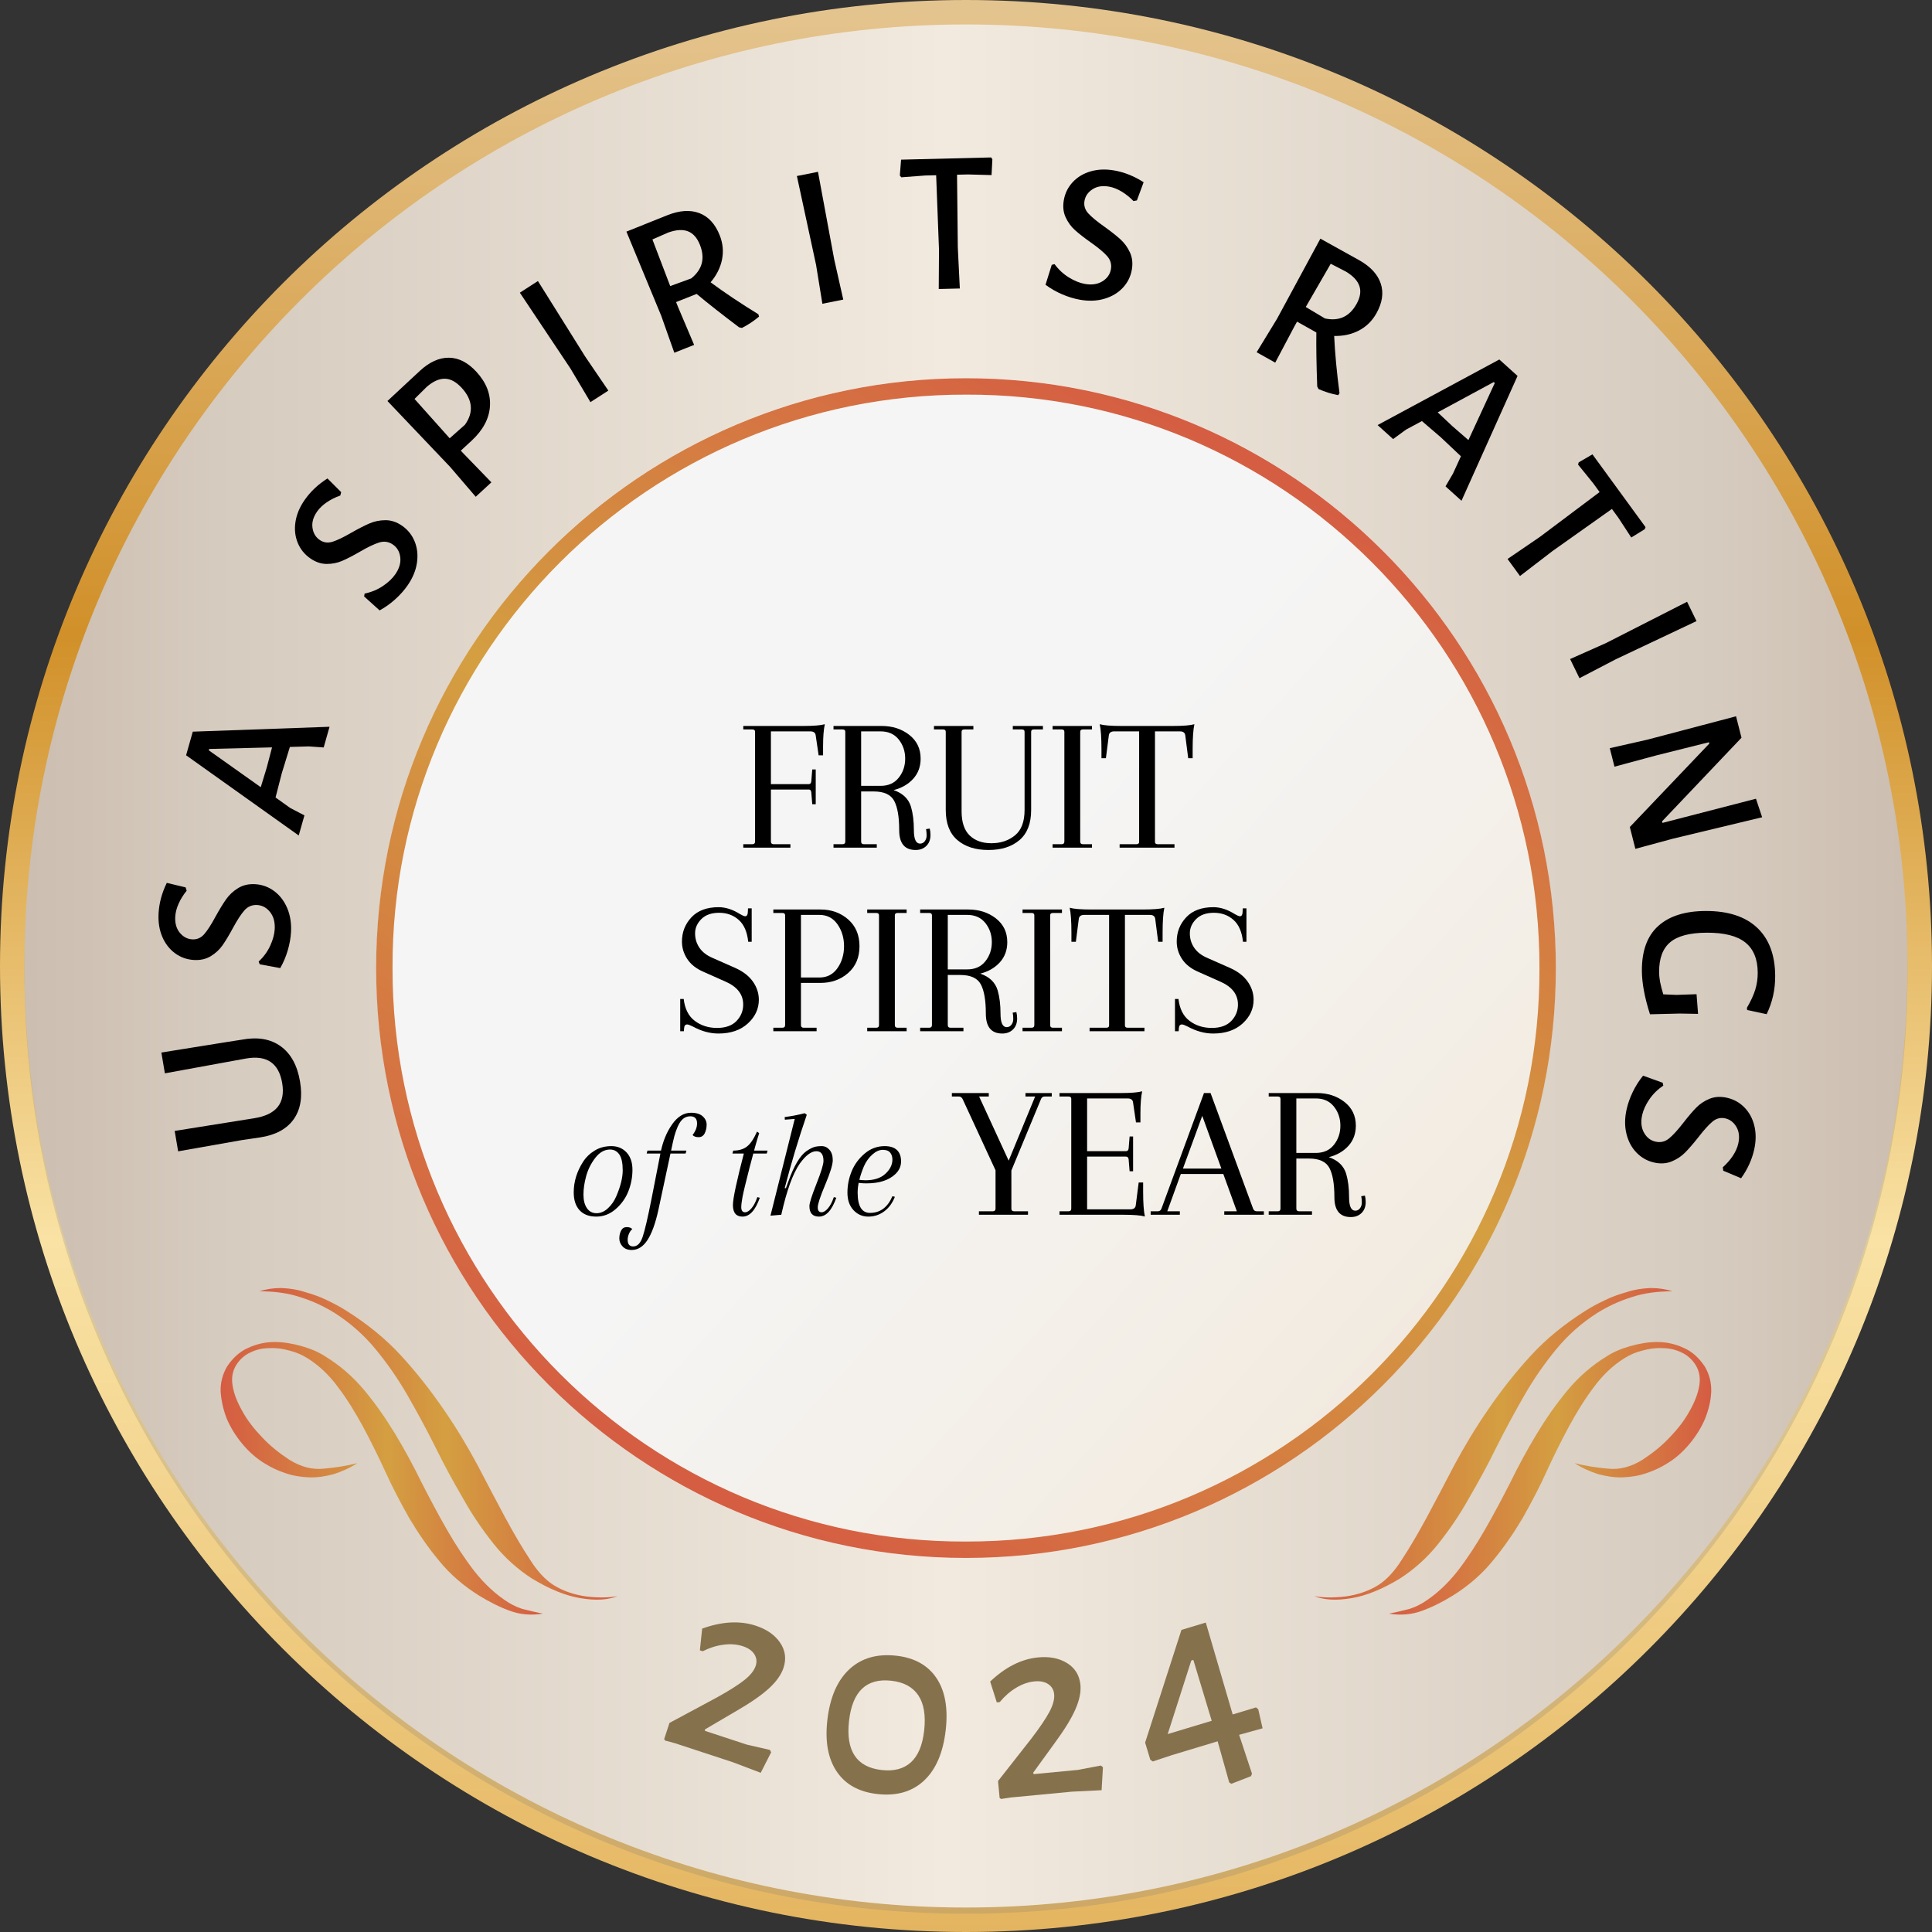 <?xml version="1.0" encoding="UTF-8" standalone="no"?>
<!DOCTYPE svg PUBLIC "-//W3C//DTD SVG 1.1//EN" "http://www.w3.org/Graphics/SVG/1.1/DTD/svg11.dtd">
<svg width="100%" height="100%" viewBox="0 0 1000 1000" version="1.1" xmlns="http://www.w3.org/2000/svg" xmlns:xlink="http://www.w3.org/1999/xlink" xml:space="preserve" xmlns:serif="http://www.serif.com/" style="fill-rule:evenodd;clip-rule:evenodd;stroke-linejoin:round;stroke-miterlimit:2;">
    <rect x="0" y="0" width="1000" height="1000" fill="#333333" stroke="none"/>
    <g transform="matrix(1,0,0,1,-2140,-5500)">
        <g transform="matrix(-1000,0,0,1000,3140,6000)">
            <path d="M0.5,-0.5C0.776,-0.5 1,-0.276 1,0C1,0.276 0.776,0.5 0.5,0.5C0.224,0.5 0,0.276 0,0C0,-0.276 0.224,-0.5 0.5,-0.5Z" style="fill:url(#_Linear1);fill-rule:nonzero;"/>
        </g>
        <g transform="matrix(1,0,0,1,2140,5500)">
            <g opacity="0.2">
                <g transform="matrix(0,-1,-1,0,500,15.887)">
                    <path d="M-487.337,-487.337C-756.488,-487.337 -974.674,-269.152 -974.674,0C-974.674,269.144 -756.488,487.337 -487.337,487.337C-218.186,487.337 0,269.144 0,0C0,-269.152 -218.186,-487.337 -487.337,-487.337" style="fill:rgb(109,110,113);fill-rule:nonzero;"/>
                </g>
            </g>
        </g>
        <g transform="matrix(0,974.673,974.673,0,2639.97,5512.66)">
            <path d="M0.5,-0.5C0.776,-0.5 1,-0.276 1,0C1,0.276 0.776,0.5 0.5,0.5C0.224,0.5 0,0.276 0,0C0,-0.276 0.224,-0.5 0.5,-0.5Z" style="fill:url(#_Linear2);fill-rule:nonzero;"/>
        </g>
        <g transform="matrix(1.256,0,0,1.256,1770.94,5488.39)">
            <path d="M605.296,679.198C609.815,680.682 613.156,683.011 615.321,686.185C617.485,689.36 617.953,692.818 616.724,696.56C615.797,699.384 613.794,702.207 610.717,705.029C607.639,707.851 603.159,710.955 597.275,714.342L584.338,721.943L584.376,722.542L601.638,728.211L611.13,730.389L611.627,731.374L607.329,739.818L595.854,735.463L571.92,727.603L567.932,726.528L567.541,725.931L569.732,719.259L589.249,708.773C594.219,706.025 597.968,703.658 600.497,701.673C603.026,699.688 604.615,697.707 605.264,695.73C605.821,694.035 605.638,692.45 604.714,690.974C603.791,689.497 602.2,688.388 599.941,687.646C597.54,686.858 594.89,686.652 591.989,687.03C589.089,687.407 586.232,688.307 583.418,689.729L582.253,689.347L583.2,680.389C591.365,677.439 598.73,677.042 605.296,679.198Z" style="fill:rgb(133,114,77);fill-rule:nonzero;"/>
            <path d="M663.246,691.57C670.704,692.412 676.209,695.482 679.761,700.782C683.314,706.081 684.586,713.198 683.577,722.133C682.527,731.437 679.554,738.393 674.66,743.001C669.765,747.608 663.33,749.462 655.355,748.562C647.823,747.712 642.262,744.635 638.673,739.331C635.084,734.028 633.785,726.983 634.777,718.195C635.835,708.817 638.851,701.81 643.824,697.174C648.797,692.538 655.271,690.67 663.246,691.57ZM661.184,701.882C650.92,700.723 645.1,706.236 643.725,718.42C642.333,730.752 646.807,737.501 657.144,738.668C662.24,739.243 666.267,738.183 669.226,735.489C672.185,732.794 674.002,728.456 674.677,722.475C675.385,716.198 674.587,711.34 672.283,707.902C669.979,704.464 666.279,702.457 661.184,701.882Z" style="fill:rgb(133,114,77);fill-rule:nonzero;"/>
            <path d="M721.655,692.26C726.39,691.809 730.385,692.603 733.64,694.645C736.895,696.686 738.709,699.667 739.083,703.588C739.365,706.547 738.662,709.936 736.973,713.754C735.284,717.573 732.423,722.213 728.39,727.673L719.582,739.822L719.857,740.355L737.944,738.631L747.513,736.824L748.364,737.526L747.81,746.985L735.551,747.593L710.473,749.983L706.388,750.597L705.791,750.206L705.125,743.215L718.804,725.787C722.256,721.278 724.743,717.607 726.265,714.775C727.786,711.942 728.448,709.491 728.251,707.419C728.082,705.644 727.278,704.265 725.841,703.282C724.404,702.299 722.502,701.921 720.134,702.146C717.619,702.386 715.108,703.26 712.602,704.768C710.096,706.276 707.839,708.245 705.831,710.676L704.61,710.792L701.888,702.206C708.187,696.231 714.776,692.915 721.655,692.26Z" style="fill:rgb(133,114,77);fill-rule:nonzero;"/>
            <path d="M814.151,721.481L804.483,724.167L809.776,740.151L809.393,741.198L801.263,744.352L800.398,743.798L795.626,726.842L776.846,732.513L768.907,735.144L767.87,734.409L765.743,727.366L780.713,680.927L790.744,677.898L801.831,715.77L811.434,712.869L812.365,713.637L814.151,721.481ZM775.047,723.858L793.187,718.38L785.615,693.303L784.761,693.561L775.047,723.858Z" style="fill:rgb(133,114,77);fill-rule:nonzero;"/>
        </g>
        <g transform="matrix(1.448,0,0,1.448,1833.53,5517.77)">
            <path d="M292.67,360.217L298.116,359.366C303.723,358.315 308.343,359.099 311.976,361.718C315.608,364.337 317.914,368.53 318.894,374.297C319.842,379.873 319.077,384.392 316.601,387.853C314.124,391.314 310.137,393.462 304.64,394.298L298.253,395.236L275.329,399.279L274.09,391.987L302.449,387.462C306.46,386.83 309.293,385.466 310.948,383.37C312.602,381.275 313.125,378.44 312.518,374.865C311.303,367.716 306.982,364.797 299.556,366.108L270.592,371.398L269.328,363.963L292.67,360.217Z" style="fill-rule:nonzero;"/>
            <path d="M268.333,314.191C268.54,310.523 269.519,306.898 271.27,303.317L278.006,304.931L278.375,306.114C277.178,307.596 276.219,309.14 275.5,310.745C274.78,312.351 274.378,313.902 274.293,315.398C274.16,317.763 274.706,319.682 275.93,321.155C277.154,322.629 278.635,323.414 280.373,323.512C282.062,323.607 283.489,322.985 284.654,321.647C285.819,320.308 287.186,318.182 288.754,315.268C290.156,312.733 291.409,310.685 292.513,309.125C293.618,307.565 295.036,306.253 296.766,305.188C298.496,304.124 300.52,303.657 302.837,303.787C305.347,303.929 307.613,304.746 309.635,306.24C311.657,307.734 313.213,309.758 314.304,312.313C315.395,314.868 315.851,317.739 315.671,320.924C315.552,323.048 315.162,325.229 314.504,327.468C313.845,329.706 312.952,331.811 311.824,333.781L304.492,332.424L304.111,331.458C305.901,329.767 307.279,327.872 308.244,325.772C309.21,323.671 309.744,321.704 309.848,319.87C309.989,317.36 309.438,315.32 308.195,313.749C306.952,312.178 305.413,311.341 303.579,311.237C301.745,311.134 300.22,311.774 299.004,313.158C297.789,314.543 296.397,316.691 294.828,319.605C293.478,322.095 292.263,324.109 291.183,325.646C290.104,327.183 288.712,328.472 287.007,329.514C285.302,330.556 283.292,331.012 280.975,330.881C278.465,330.74 276.21,329.935 274.211,328.467C272.212,326.998 270.689,325.024 269.642,322.544C268.595,320.064 268.159,317.28 268.333,314.191Z" style="fill-rule:nonzero;"/>
            <path d="M329.447,247.519L327.351,254.914L322.032,254.537L315.269,254.731L312.37,264.16L310.147,272.8L315.414,276.554L320.47,279.193L318.433,286.379L278.172,257.707L280.564,249.266L329.447,247.519ZM308.894,254.884L286.424,255.449L286.286,255.937L304.86,269.116L306.997,262.109L308.894,254.884Z" style="fill-rule:nonzero;"/>
            <path d="M320.516,166.487C322.61,163.468 325.339,160.89 328.704,158.752L333.603,163.649L333.299,164.851C331.504,165.488 329.88,166.303 328.427,167.296C326.974,168.289 325.82,169.401 324.966,170.632C323.617,172.579 323.078,174.5 323.352,176.396C323.626,178.292 324.478,179.735 325.908,180.727C327.298,181.691 328.84,181.907 330.533,181.375C332.225,180.843 334.502,179.745 337.362,178.08C339.882,176.652 342.021,175.561 343.778,174.809C345.535,174.056 347.43,173.679 349.461,173.676C351.493,173.673 353.462,174.332 355.369,175.655C357.435,177.087 358.939,178.969 359.882,181.299C360.825,183.63 361.094,186.169 360.688,188.917C360.282,191.666 359.17,194.351 357.352,196.973C356.14,198.721 354.668,200.377 352.936,201.941C351.205,203.505 349.343,204.832 347.352,205.922L341.811,200.932L341.991,199.91C344.4,199.404 346.566,198.508 348.487,197.223C350.408,195.937 351.892,194.539 352.939,193.03C354.371,190.964 354.968,188.937 354.73,186.948C354.491,184.958 353.617,183.441 352.108,182.394C350.598,181.347 348.963,181.096 347.203,181.64C345.443,182.184 343.133,183.289 340.273,184.953C337.82,186.37 335.732,187.451 334.008,188.197C332.285,188.944 330.424,189.315 328.426,189.312C326.428,189.309 324.475,188.646 322.569,187.324C320.503,185.892 319.002,184.027 318.065,181.73C317.128,179.433 316.861,176.954 317.266,174.293C317.67,171.632 318.753,169.03 320.516,166.487Z" style="fill-rule:nonzero;"/>
            <path d="M361.719,120.303C365.167,117.124 368.635,115.555 372.123,115.594C375.611,115.633 378.879,117.305 381.926,120.61C385.465,124.449 387.085,128.577 386.786,132.995C386.487,137.414 384.276,141.523 380.153,145.325L376.368,148.814L377.105,149.614L387.301,160.138L381.703,165.299L372.589,154.665L350.146,131.072L361.719,120.303ZM377.82,139.585C379.415,137.392 380.12,135.18 379.937,132.948C379.754,130.717 378.663,128.517 376.664,126.349C374.698,124.217 372.698,123.135 370.663,123.104C368.629,123.072 366.477,124.037 364.208,125.998L359.824,130.336L372.391,144.394L377.82,139.585Z" style="fill-rule:nonzero;"/>
            <path d="M420.864,115.232L429.109,127.345L422.71,131.472L415.55,119.436L397.474,92.352L403.933,88.185L420.864,115.232Z" style="fill-rule:nonzero;"/>
            <path d="M465.66,88.644C470.655,92.335 476.346,96.14 482.731,100.061L482.984,100.897C481.11,102.47 479.072,103.822 476.868,104.954L475.845,104.734C469.696,100.096 464.64,96.118 460.676,92.799L453.325,95.706L454.046,97.526L459.77,111.014L452.69,113.814L448.014,100.613L435.568,70.523L450.241,64.642C454.602,62.917 458.404,62.674 461.649,63.912C464.894,65.15 467.317,67.792 468.917,71.838C470.055,74.715 470.329,77.609 469.738,80.519C469.148,83.43 467.789,86.138 465.66,88.644ZM451.22,89.988L458.718,87.257C462.707,84.067 463.75,80.067 461.848,75.257C460.852,72.74 459.42,71.123 457.551,70.407C455.682,69.69 453.336,69.838 450.513,70.851L444.862,73.32L451.22,89.988Z" style="fill-rule:nonzero;"/>
            <path d="M509.859,80.52L513.081,94.813L505.614,96.303L503.373,82.479L496.504,50.649L504.042,49.145L509.859,80.52Z" style="fill-rule:nonzero;"/>
            <path d="M566.381,44.649L566.085,50.314L557.666,50.086L553.751,50.182L554.028,76.216L554.75,90.851L547.211,91.036L547.302,77.034L546.284,50.366L542.37,50.462L533.826,51.107L533.303,50.467L533.744,44.799L565.93,44.008L566.381,44.649Z" style="fill-rule:nonzero;"/>
            <path d="M609.999,48.667C613.617,49.308 617.099,50.711 620.447,52.875L618.044,59.372L616.825,59.598C615.496,58.233 614.077,57.098 612.568,56.193C611.06,55.287 609.567,54.703 608.092,54.442C605.759,54.029 603.789,54.342 602.181,55.383C600.573,56.423 599.617,57.8 599.313,59.514C599.018,61.18 599.466,62.671 600.656,63.987C601.847,65.302 603.795,66.912 606.502,68.815C608.853,70.508 610.738,71.996 612.155,73.278C613.573,74.561 614.707,76.124 615.558,77.969C616.41,79.813 616.633,81.878 616.228,84.163C615.79,86.638 614.708,88.791 612.985,90.621C611.261,92.451 609.066,93.756 606.4,94.536C603.733,95.315 600.829,95.426 597.687,94.87C595.593,94.499 593.473,93.853 591.329,92.933C589.184,92.013 587.201,90.876 585.379,89.522L587.598,82.403L588.602,82.14C590.068,84.118 591.786,85.711 593.757,86.919C595.728,88.128 597.617,88.892 599.426,89.213C601.902,89.651 603.993,89.347 605.701,88.299C607.408,87.252 608.422,85.824 608.743,84.015C609.063,82.206 608.609,80.616 607.379,79.244C606.149,77.872 604.181,76.235 601.474,74.331C599.162,72.694 597.307,71.249 595.909,69.994C594.511,68.74 593.397,67.205 592.565,65.388C591.733,63.571 591.519,61.521 591.924,59.236C592.363,56.761 593.43,54.618 595.126,52.807C596.821,50.996 598.962,49.719 601.549,48.974C604.136,48.23 606.952,48.127 609.999,48.667Z" style="fill-rule:nonzero;"/>
            <path d="M688.559,107.818C688.847,114.022 689.483,120.838 690.47,128.266L689.981,128.989C687.579,128.528 685.243,127.799 682.975,126.803L682.5,125.872C682.219,118.174 682.116,111.741 682.19,106.572L675.298,102.703L674.34,104.41L667.486,117.361L660.847,113.634L668.139,101.679L683.633,73.038L697.454,80.712C701.543,83.007 704.131,85.804 705.217,89.103C706.304,92.402 705.783,95.948 703.653,99.742C702.139,102.44 700.066,104.478 697.435,105.857C694.804,107.235 691.846,107.889 688.559,107.818ZM678.406,97.462L685.255,101.556C690.246,102.639 694.008,100.925 696.54,96.415C697.865,94.054 698.216,91.923 697.593,90.021C696.969,88.118 695.374,86.392 692.808,84.84L687.327,82.013L678.406,97.462Z" style="fill-rule:nonzero;"/>
            <path d="M734.07,166.73L728.363,161.581L731.053,156.976L733.868,150.824L726.692,144.056L719.924,138.243L714.228,141.308L709.626,144.677L704.081,139.674L747.595,116.232L754.11,122.109L734.07,166.73ZM736.549,145.038L745.974,124.632L745.597,124.292L725.565,135.129L730.906,140.143L736.549,145.038Z" style="fill-rule:nonzero;"/>
            <path d="M799.586,176.886L794.76,179.868L790.154,172.816L787.846,169.653L766.602,184.703L754.982,193.629L750.537,187.536L762.1,179.639L783.444,163.619L781.136,160.455L775.742,153.799L775.97,153.004L780.881,150.139L799.857,176.15L799.586,176.886Z" style="fill-rule:nonzero;"/>
            <path d="M789.239,223.383L776.243,230.15L772.895,223.312L785.687,217.613L814.705,202.838L818.086,209.742L789.239,223.383Z" style="fill-rule:nonzero;"/>
            <path d="M809.665,287.513L796.225,291.154L794.242,283.353L822.65,253.535L822.525,253.043L803.813,257.725L788.757,261.778L787.078,255.171L800.52,252.128L832.214,243.771L834.162,251.432L805.771,281.32L805.914,281.882L839.331,273.237L841.538,279.859L809.665,287.513Z" style="fill-rule:nonzero;"/>
            <path d="M846.202,336.61C846.223,341.492 845.204,346.041 843.144,350.256L836.176,348.763L836.1,347.966C837.491,345.591 838.485,343.436 839.081,341.499C839.677,339.563 839.97,337.531 839.961,335.404C839.94,330.57 838.461,326.975 835.526,324.619C832.591,322.263 827.982,321.098 821.697,321.126C815.703,321.152 811.369,322.283 808.695,324.518C806.022,326.754 804.696,330.288 804.717,335.123C804.722,336.331 804.836,337.527 805.059,338.711C805.282,339.894 805.663,341.379 806.203,343.165L810.917,343.362L818.095,343.114L818.633,350.145L812.106,350.029L801.448,350.293C799.536,344.306 798.571,339.114 798.552,334.715C798.521,327.608 800.467,322.282 804.392,318.736C808.316,315.19 813.953,313.4 821.301,313.368C829.326,313.333 835.474,315.325 839.746,319.343C844.017,323.361 846.169,329.117 846.202,336.61Z" style="fill-rule:nonzero;"/>
            <path d="M838.696,398.653C837.894,402.239 836.337,405.655 834.025,408.903L827.643,406.212L827.471,404.985C828.894,403.718 830.091,402.351 831.063,400.884C832.036,399.417 832.685,397.953 833.012,396.49C833.529,394.178 833.304,392.196 832.336,390.543C831.369,388.89 830.035,387.873 828.337,387.494C826.686,387.124 825.177,387.505 823.809,388.636C822.442,389.766 820.747,391.641 818.724,394.26C816.928,396.533 815.357,398.349 814.013,399.708C812.669,401.067 811.056,402.13 809.175,402.899C807.295,403.667 805.222,403.798 802.957,403.291C800.504,402.742 798.402,401.566 796.65,399.763C794.899,397.959 793.694,395.708 793.034,393.009C792.374,390.31 792.393,387.404 793.089,384.291C793.554,382.215 794.293,380.126 795.308,378.025C796.323,375.924 797.548,373.993 798.981,372.233L805.994,374.768L806.213,375.783C804.171,377.159 802.503,378.805 801.207,380.719C799.912,382.634 799.064,384.488 798.663,386.28C798.114,388.734 798.325,390.837 799.295,392.589C800.266,394.342 801.647,395.419 803.44,395.82C805.232,396.221 806.841,395.838 808.267,394.67C809.692,393.503 811.416,391.61 813.438,388.991C815.177,386.754 816.704,384.966 818.019,383.625C819.335,382.285 820.918,381.24 822.77,380.49C824.622,379.74 826.681,379.618 828.945,380.125C831.398,380.673 833.491,381.835 835.225,383.61C836.958,385.385 838.138,387.581 838.767,390.198C839.395,392.815 839.371,395.634 838.696,398.653Z" style="fill-rule:nonzero;"/>
        </g>
        <g transform="matrix(5.68434e-14,-624.07,624.07,5.68434e-14,2640,6327.29)">
            <path d="M0.523,-0.489C0.253,-0.489 0.034,-0.27 0.034,0C0.034,0.27 0.253,0.489 0.523,0.489C0.793,0.489 1.012,0.27 1.012,0C1.012,-0.27 0.793,-0.489 0.523,-0.489Z" style="fill:url(#_Linear3);fill-rule:nonzero;"/>
        </g>
        <g transform="matrix(305.312,-528.816,-528.816,-305.312,2487.34,6265.49)">
            <path d="M0.25,0.433C0.011,0.295 -0.071,-0.011 0.067,-0.25C0.205,-0.489 0.511,-0.571 0.75,-0.433C0.989,-0.295 1.071,0.011 0.933,0.25C0.795,0.489 0.489,0.571 0.25,0.433ZM0.257,0.421C0.489,0.556 0.787,0.476 0.921,0.243C1.056,0.011 0.976,-0.287 0.743,-0.421C0.511,-0.556 0.213,-0.476 0.079,-0.243C-0.056,-0.011 0.024,0.287 0.257,0.421Z" style="fill:url(#_Linear4);fill-rule:nonzero;"/>
        </g>
        <g transform="matrix(166.78,0,0,-166.78,2254.21,6265.67)">
            <path d="M0.086,0.408C0.06,0.397 0.038,0.377 0.02,0.35C0.006,0.326 -0.001,0.3 0,0.272C0.002,0.244 0.008,0.216 0.019,0.188C0.031,0.16 0.047,0.134 0.068,0.109C0.089,0.084 0.112,0.064 0.137,0.049C0.156,0.037 0.177,0.027 0.201,0.019C0.224,0.011 0.249,0.007 0.274,0.006C0.3,0.005 0.325,0.009 0.351,0.016C0.376,0.024 0.401,0.035 0.424,0.05C0.392,0.042 0.357,0.036 0.321,0.033C0.285,0.029 0.25,0.038 0.214,0.06C0.182,0.081 0.153,0.104 0.128,0.131C0.103,0.157 0.082,0.184 0.067,0.212C0.051,0.24 0.041,0.266 0.037,0.291C0.033,0.315 0.037,0.336 0.048,0.354C0.059,0.372 0.075,0.386 0.093,0.394C0.112,0.403 0.131,0.407 0.153,0.407C0.174,0.408 0.194,0.405 0.215,0.399C0.235,0.394 0.253,0.386 0.269,0.376C0.306,0.353 0.338,0.322 0.365,0.285C0.393,0.248 0.418,0.207 0.442,0.163C0.466,0.118 0.489,0.072 0.511,0.024C0.533,-0.025 0.558,-0.072 0.585,-0.12C0.613,-0.167 0.643,-0.211 0.678,-0.253C0.712,-0.295 0.754,-0.331 0.802,-0.361C0.833,-0.38 0.864,-0.396 0.897,-0.408C0.929,-0.42 0.964,-0.423 1,-0.417C0.984,-0.414 0.967,-0.41 0.947,-0.405C0.928,-0.401 0.911,-0.393 0.894,-0.383C0.854,-0.358 0.819,-0.325 0.788,-0.286C0.757,-0.246 0.729,-0.203 0.702,-0.156C0.675,-0.109 0.649,-0.06 0.623,-0.009C0.598,0.042 0.571,0.092 0.542,0.14C0.513,0.188 0.481,0.234 0.446,0.276C0.411,0.318 0.371,0.353 0.325,0.381C0.304,0.395 0.28,0.405 0.252,0.413C0.224,0.421 0.196,0.426 0.168,0.426C0.139,0.426 0.112,0.42 0.086,0.408Z" style="fill:url(#_Linear5);fill-rule:nonzero;"/>
        </g>
        <g transform="matrix(185.369,0,0,-185.369,2274.24,6247.89)">
            <path d="M0,0.429C0.042,0.429 0.081,0.424 0.116,0.412C0.151,0.401 0.182,0.386 0.211,0.368C0.253,0.341 0.291,0.308 0.324,0.268C0.357,0.228 0.387,0.185 0.414,0.138C0.441,0.091 0.467,0.043 0.491,-0.005C0.515,-0.054 0.541,-0.102 0.568,-0.148C0.594,-0.195 0.623,-0.237 0.654,-0.276C0.685,-0.315 0.721,-0.347 0.761,-0.373C0.809,-0.402 0.854,-0.421 0.897,-0.428C0.939,-0.435 0.974,-0.433 1,-0.422C0.975,-0.427 0.946,-0.427 0.912,-0.423C0.878,-0.418 0.848,-0.408 0.821,-0.391C0.799,-0.377 0.776,-0.353 0.755,-0.319C0.733,-0.286 0.71,-0.246 0.686,-0.202C0.662,-0.157 0.636,-0.108 0.609,-0.056C0.581,-0.004 0.55,0.048 0.514,0.1C0.479,0.151 0.44,0.201 0.396,0.249C0.352,0.297 0.301,0.338 0.244,0.374C0.227,0.385 0.208,0.395 0.189,0.404C0.169,0.414 0.148,0.421 0.127,0.427C0.106,0.434 0.085,0.437 0.063,0.438C0.062,0.438 0.06,0.438 0.058,0.438C0.039,0.438 0.019,0.435 0,0.429Z" style="fill:url(#_Linear6);fill-rule:nonzero;"/>
        </g>
        <g transform="matrix(166.78,0,0,-166.78,2858.94,6265.67)">
            <path d="M0.832,0.426C0.804,0.426 0.776,0.421 0.748,0.413C0.72,0.405 0.696,0.395 0.675,0.381C0.629,0.353 0.589,0.318 0.554,0.276C0.519,0.234 0.487,0.188 0.458,0.14C0.429,0.092 0.402,0.042 0.377,-0.009C0.351,-0.06 0.325,-0.109 0.298,-0.156C0.271,-0.203 0.243,-0.246 0.212,-0.286C0.181,-0.325 0.146,-0.358 0.106,-0.383C0.089,-0.393 0.072,-0.401 0.053,-0.405C0.033,-0.41 0.016,-0.414 -0,-0.417C0.036,-0.423 0.071,-0.42 0.103,-0.408C0.136,-0.396 0.167,-0.38 0.198,-0.361C0.246,-0.331 0.288,-0.295 0.322,-0.253C0.357,-0.211 0.387,-0.167 0.415,-0.12C0.442,-0.072 0.467,-0.025 0.489,0.024C0.511,0.072 0.534,0.118 0.558,0.163C0.582,0.207 0.607,0.248 0.635,0.285C0.662,0.322 0.694,0.353 0.731,0.376C0.747,0.386 0.765,0.394 0.785,0.399C0.806,0.405 0.826,0.408 0.847,0.407C0.869,0.407 0.888,0.403 0.907,0.394C0.925,0.386 0.941,0.372 0.952,0.354C0.963,0.336 0.967,0.315 0.963,0.291C0.959,0.266 0.949,0.24 0.933,0.212C0.918,0.184 0.897,0.157 0.872,0.131C0.847,0.104 0.818,0.081 0.786,0.06C0.75,0.038 0.715,0.029 0.679,0.033C0.643,0.036 0.608,0.042 0.576,0.05C0.599,0.035 0.624,0.024 0.649,0.016C0.675,0.009 0.7,0.005 0.726,0.006C0.751,0.007 0.776,0.011 0.799,0.019C0.823,0.027 0.844,0.037 0.863,0.049C0.888,0.064 0.911,0.084 0.932,0.109C0.953,0.134 0.969,0.16 0.981,0.188C0.992,0.216 0.999,0.244 1,0.272C1.001,0.3 0.994,0.326 0.98,0.35C0.962,0.377 0.94,0.397 0.914,0.408C0.888,0.42 0.861,0.426 0.832,0.426L0.832,0.426Z" style="fill:url(#_Linear7);fill-rule:nonzero;"/>
        </g>
        <g transform="matrix(185.369,0,0,-185.369,2820.32,6247.89)">
            <path d="M0.937,0.438C0.915,0.437 0.894,0.434 0.873,0.427C0.852,0.421 0.831,0.414 0.811,0.404C0.792,0.395 0.773,0.385 0.756,0.374C0.699,0.338 0.648,0.297 0.604,0.249C0.56,0.201 0.521,0.151 0.486,0.1C0.45,0.048 0.419,-0.004 0.391,-0.056C0.364,-0.108 0.338,-0.157 0.314,-0.202C0.29,-0.246 0.267,-0.286 0.245,-0.319C0.224,-0.353 0.201,-0.377 0.179,-0.391C0.152,-0.408 0.122,-0.418 0.088,-0.423C0.054,-0.427 0.025,-0.427 0,-0.422C0.026,-0.433 0.061,-0.435 0.103,-0.428C0.146,-0.421 0.191,-0.402 0.239,-0.373C0.279,-0.347 0.315,-0.315 0.346,-0.276C0.377,-0.237 0.406,-0.195 0.432,-0.148C0.459,-0.102 0.485,-0.054 0.509,-0.005C0.533,0.043 0.559,0.091 0.586,0.138C0.613,0.185 0.643,0.228 0.676,0.268C0.709,0.308 0.747,0.341 0.789,0.368C0.818,0.386 0.849,0.401 0.884,0.412C0.919,0.424 0.958,0.429 1,0.429C0.981,0.435 0.961,0.438 0.942,0.438C0.94,0.438 0.938,0.438 0.937,0.438Z" style="fill:url(#_Linear8);fill-rule:nonzero;"/>
        </g>
        <g transform="matrix(1.359,0,0,2.952,1953.83,4486.85)">
            <path d="M420.084,471.107L420.084,470.497L442.967,470.497C446.842,470.497 449.565,470.395 451.135,470.192C450.693,471.118 450.472,472.405 450.472,474.054L450.472,475.646L448.78,475.646L447.676,472.191C447.578,471.694 446.891,471.445 445.616,471.445L430.606,471.445L430.606,480.693L445.101,480.693C445.591,480.693 445.886,480.535 445.984,480.219L446.352,478.119L447.676,478.119L447.676,484.216L446.352,484.216L445.984,482.116C445.886,481.8 445.591,481.642 445.101,481.642L430.606,481.642L430.606,490.754C430.606,491.07 430.949,491.228 431.636,491.228L438.037,491.228L438.037,491.838L420.084,491.838L420.084,491.228L423.542,491.228C424.229,491.228 424.572,491.07 424.572,490.754L424.572,471.513C424.572,471.242 424.229,471.107 423.542,471.107L420.084,471.107Z" style="fill-rule:nonzero;"/>
            <path d="M487.41,491.126C488.145,491.126 488.746,490.985 489.212,490.703C489.678,490.421 489.911,490.082 489.911,489.687C489.911,489.292 489.838,488.925 489.691,488.586L491.089,488.484C491.285,488.823 491.383,489.196 491.383,489.602C491.383,490.415 490.856,491.059 489.801,491.533C488.746,492.007 487.385,492.244 485.717,492.244C481.548,492.244 479.463,491.081 479.463,488.755C479.463,486.429 478.825,484.718 477.55,483.623C476.274,482.528 473.675,481.98 469.75,481.98L464.968,481.98L464.968,490.754C464.968,491.07 465.311,491.228 465.998,491.228L470.928,491.228L470.928,491.838L454.446,491.838L454.446,491.228L457.904,491.228C458.591,491.228 458.934,491.07 458.934,490.754L458.934,471.513C458.934,471.242 458.591,471.107 457.904,471.107L454.446,471.107L454.446,470.497L472.767,470.497C476.888,470.497 480.395,471.016 483.289,472.055C486.183,473.094 487.63,474.483 487.63,476.222C487.63,477.622 486.686,478.802 484.797,479.762C482.909,480.721 480.419,481.382 477.329,481.743C480.812,482.285 483.019,483.256 483.951,484.656C484.687,485.808 485.055,487.174 485.055,488.755C485.055,490.336 485.84,491.126 487.41,491.126ZM472.399,471.445L464.968,471.445L464.968,480.998L472.399,480.998C475.342,480.998 477.636,480.524 479.279,479.575C480.922,478.627 481.744,477.509 481.744,476.222C481.744,474.934 480.922,473.816 479.279,472.868C477.636,471.92 475.342,471.445 472.399,471.445Z" style="fill-rule:nonzero;"/>
            <path d="M534.207,470.497L534.207,471.107L530.748,471.107C530.062,471.107 529.718,471.242 529.718,471.513L529.718,485.232C529.718,487.581 528.247,489.337 525.303,490.5C522.36,491.663 518.411,492.244 513.457,492.244C508.503,492.244 504.554,491.663 501.611,490.5C498.667,489.337 497.196,487.581 497.196,485.232L497.196,471.513C497.196,471.242 496.852,471.107 496.166,471.107L492.707,471.107L492.707,470.497L507.718,470.497L507.718,471.107L504.259,471.107C503.573,471.107 503.229,471.242 503.229,471.513L503.229,485.469C503.229,487.366 504.247,488.772 506.283,489.687C508.319,490.601 511.09,491.059 514.597,491.059C518.105,491.059 521.085,490.601 523.537,489.687C525.99,488.772 527.216,487.287 527.216,485.232L527.216,471.513C527.216,471.242 526.873,471.107 526.186,471.107L522.728,471.107L522.728,470.497L534.207,470.497Z" style="fill-rule:nonzero;"/>
            <path d="M542.374,490.754L542.374,471.513C542.374,471.242 542.031,471.107 541.344,471.107L537.886,471.107L537.886,470.497L552.896,470.497L552.896,471.107L549.438,471.107C548.751,471.107 548.408,471.242 548.408,471.513L548.408,490.754C548.408,491.07 548.751,491.228 549.438,491.228L552.896,491.228L552.896,491.838L537.886,491.838L537.886,491.228L541.344,491.228C542.031,491.228 542.374,491.07 542.374,490.754Z" style="fill-rule:nonzero;"/>
            <path d="M576.883,471.445L576.883,490.822C576.883,491.093 577.226,491.228 577.913,491.228L584.315,491.228L584.315,491.838L563.418,491.838L563.418,491.228L569.819,491.228C570.506,491.228 570.849,491.093 570.849,490.822L570.849,471.445L561.358,471.445C560.082,471.445 559.395,471.694 559.297,472.191L558.194,476.154L556.501,476.154L556.501,474.562C556.501,472.574 556.281,471.118 555.839,470.192C557.409,470.395 560.131,470.497 564.007,470.497L583.726,470.497C587.601,470.497 590.324,470.395 591.893,470.192C591.452,471.118 591.231,472.574 591.231,474.562L591.231,476.154L589.539,476.154L588.435,472.191C588.337,471.694 587.65,471.445 586.375,471.445L576.883,471.445Z" style="fill-rule:nonzero;"/>
            <path d="M410.629,524.425C407.391,524.425 404.154,524.019 400.916,523.206C399.837,522.957 399.101,522.833 398.709,522.833C397.973,522.833 397.58,523.07 397.531,523.545L397.458,524.019L396.06,524.019L396.06,518.362L397.384,518.362C397.826,520.101 399.236,521.382 401.615,522.206C403.994,523.031 406.815,523.443 410.077,523.443C413.339,523.443 415.816,523.036 417.508,522.223C419.201,521.41 420.047,520.451 420.047,519.344C420.047,517.583 417.839,516.25 413.425,515.347L404.669,513.551C402.02,513.009 400.033,512.27 398.709,511.333C397.384,510.395 396.722,509.385 396.722,508.301C396.722,506.652 397.924,505.235 400.327,504.05C402.731,502.864 406.189,502.271 410.702,502.271C413.351,502.271 416.074,502.678 418.87,503.491C419.802,503.739 420.439,503.863 420.783,503.863C421.42,503.863 421.764,503.626 421.813,503.152L421.886,502.474L423.284,502.474L423.284,508.335L421.96,508.335C421.568,506.596 420.353,505.314 418.318,504.49C416.282,503.666 413.805,503.254 410.886,503.254C407.967,503.254 405.711,503.621 404.117,504.355C402.523,505.088 401.725,505.924 401.725,506.861C401.725,507.798 402.277,508.64 403.381,509.385C404.485,510.13 406.116,510.717 408.274,511.146L417.104,512.942C420.047,513.551 422.267,514.348 423.763,515.33C425.259,516.312 426.007,517.368 426.007,518.497C426.007,520.101 424.609,521.489 421.813,522.664C419.017,523.838 415.289,524.425 410.629,524.425Z" style="fill-rule:nonzero;"/>
            <path d="M431.525,503.287L431.525,502.678L449.479,502.678C453.649,502.678 457.168,503.259 460.038,504.422C462.907,505.585 464.342,507.149 464.342,509.114C464.342,511.079 462.907,512.643 460.038,513.806C457.168,514.969 453.649,515.55 449.479,515.55L442.047,515.55L442.047,522.935C442.047,523.251 442.391,523.409 443.077,523.409L448.007,523.409L448.007,524.019L431.525,524.019L431.525,523.409L434.984,523.409C435.67,523.409 436.014,523.251 436.014,522.935L436.014,503.694C436.014,503.423 435.67,503.287 434.984,503.287L431.525,503.287ZM449.111,503.626L442.047,503.626L442.047,514.602L449.111,514.602C452.005,514.602 454.286,514.054 455.954,512.959C457.622,511.863 458.456,510.582 458.456,509.114C458.456,507.646 457.622,506.364 455.954,505.269C454.286,504.174 452.005,503.626 449.111,503.626Z" style="fill-rule:nonzero;"/>
            <path d="M471.774,522.935L471.774,503.694C471.774,503.423 471.43,503.287 470.744,503.287L467.285,503.287L467.285,502.678L482.296,502.678L482.296,503.287L478.837,503.287C478.151,503.287 477.807,503.423 477.807,503.694L477.807,522.935C477.807,523.251 478.151,523.409 478.837,523.409L482.296,523.409L482.296,524.019L467.285,524.019L467.285,523.409L470.744,523.409C471.43,523.409 471.774,523.251 471.774,522.935Z" style="fill-rule:nonzero;"/>
            <path d="M520.41,523.307C521.146,523.307 521.747,523.166 522.213,522.884C522.679,522.602 522.912,522.263 522.912,521.868C522.912,521.473 522.838,521.106 522.691,520.767L524.089,520.665C524.285,521.004 524.384,521.377 524.384,521.783C524.384,522.596 523.856,523.24 522.802,523.714C521.747,524.188 520.386,524.425 518.718,524.425C514.548,524.425 512.464,523.262 512.464,520.936C512.464,518.61 511.826,516.899 510.551,515.804C509.275,514.709 506.675,514.161 502.751,514.161L497.968,514.161L497.968,522.935C497.968,523.251 498.312,523.409 498.998,523.409L503.928,523.409L503.928,524.019L487.446,524.019L487.446,523.409L490.905,523.409C491.591,523.409 491.935,523.251 491.935,522.935L491.935,503.694C491.935,503.423 491.591,503.287 490.905,503.287L487.446,503.287L487.446,502.678L505.768,502.678C509.888,502.678 513.396,503.197 516.29,504.236C519.184,505.275 520.631,506.664 520.631,508.403C520.631,509.803 519.687,510.983 517.798,511.942C515.91,512.902 513.42,513.563 510.33,513.924C513.813,514.466 516.02,515.437 516.952,516.837C517.688,517.989 518.056,519.355 518.056,520.936C518.056,522.517 518.841,523.307 520.41,523.307ZM505.4,503.626L497.968,503.626L497.968,513.179L505.4,513.179C508.343,513.179 510.636,512.705 512.28,511.756C513.923,510.808 514.745,509.69 514.745,508.403C514.745,507.115 513.923,505.997 512.28,505.049C510.636,504.1 508.343,503.626 505.4,503.626Z" style="fill-rule:nonzero;"/>
            <path d="M530.932,522.935L530.932,503.694C530.932,503.423 530.589,503.287 529.902,503.287L526.444,503.287L526.444,502.678L541.454,502.678L541.454,503.287L537.996,503.287C537.309,503.287 536.966,503.423 536.966,503.694L536.966,522.935C536.966,523.251 537.309,523.409 537.996,523.409L541.454,523.409L541.454,524.019L526.444,524.019L526.444,523.409L529.902,523.409C530.589,523.409 530.932,523.251 530.932,522.935Z" style="fill-rule:nonzero;"/>
            <path d="M565.441,503.626L565.441,523.003C565.441,523.274 565.785,523.409 566.471,523.409L572.873,523.409L572.873,524.019L551.976,524.019L551.976,523.409L558.378,523.409C559.064,523.409 559.408,523.274 559.408,523.003L559.408,503.626L549.916,503.626C548.641,503.626 547.954,503.875 547.856,504.371L546.752,508.335L545.06,508.335L545.06,506.743C545.06,504.755 544.839,503.299 544.397,502.373C545.967,502.576 548.69,502.678 552.565,502.678L572.284,502.678C576.16,502.678 578.882,502.576 580.452,502.373C580.01,503.299 579.789,504.755 579.789,506.743L579.789,508.335L578.097,508.335L576.993,504.371C576.895,503.875 576.209,503.626 574.933,503.626L565.441,503.626Z" style="fill-rule:nonzero;"/>
            <path d="M599.067,524.425C595.83,524.425 592.592,524.019 589.355,523.206C588.276,522.957 587.54,522.833 587.147,522.833C586.412,522.833 586.019,523.07 585.97,523.545L585.897,524.019L584.499,524.019L584.499,518.362L585.823,518.362C586.265,520.101 587.675,521.382 590.054,522.206C592.433,523.031 595.254,523.443 598.516,523.443C601.778,523.443 604.255,523.036 605.947,522.223C607.64,521.41 608.486,520.451 608.486,519.344C608.486,517.583 606.278,516.25 601.864,515.347L593.107,513.551C590.459,513.009 588.472,512.27 587.147,511.333C585.823,510.395 585.161,509.385 585.161,508.301C585.161,506.652 586.363,505.235 588.766,504.05C591.17,502.864 594.628,502.271 599.141,502.271C601.79,502.271 604.512,502.678 607.308,503.491C608.24,503.739 608.878,503.863 609.222,503.863C609.859,503.863 610.203,503.626 610.252,503.152L610.325,502.474L611.723,502.474L611.723,508.335L610.399,508.335C610.006,506.596 608.792,505.314 606.757,504.49C604.721,503.666 602.244,503.254 599.325,503.254C596.406,503.254 594.15,503.621 592.556,504.355C590.961,505.088 590.164,505.924 590.164,506.861C590.164,507.798 590.716,508.64 591.82,509.385C592.924,510.13 594.555,510.717 596.713,511.146L605.543,512.942C608.486,513.551 610.705,514.348 612.202,515.33C613.698,516.312 614.446,517.368 614.446,518.497C614.446,520.101 613.048,521.489 610.252,522.664C607.456,523.838 603.728,524.425 599.067,524.425Z" style="fill-rule:nonzero;"/>
            <path d="M355.502,552.27C355.502,550.409 356.68,548.63 359.034,546.932C360.172,546.119 361.663,545.455 363.508,544.94C365.352,544.425 367.462,544.167 369.836,544.167C372.21,544.167 374.143,544.538 375.634,545.278C377.125,546.019 377.871,547.031 377.871,548.314C377.871,549.596 377.361,550.843 376.34,552.053C375.32,553.264 373.711,554.312 371.513,555.197C369.316,556.082 366.844,556.525 364.097,556.525C361.35,556.525 359.23,556.155 357.739,555.414C356.248,554.673 355.502,553.625 355.502,552.27ZM369.335,544.764C367.216,544.764 365.342,545.251 363.714,546.227C362.085,547.203 360.928,548.268 360.241,549.425C359.554,550.581 359.211,551.66 359.211,552.663C359.211,553.666 359.652,554.461 360.535,555.048C361.418,555.635 362.635,555.929 364.185,555.929C365.735,555.929 367.187,555.64 368.541,555.061C369.895,554.483 370.964,553.77 371.749,552.921C373.358,551.186 374.162,549.682 374.162,548.409C374.162,547.135 373.731,546.209 372.867,545.631C372.004,545.053 370.827,544.764 369.335,544.764Z" style="fill-rule:nonzero;"/>
            <path d="M383.286,545.468L383.581,544.953L398.414,544.953L398.12,545.468L383.286,545.468ZM393.293,543.436L387.76,555.332C386.622,557.717 385.229,559.488 383.581,560.644C381.932,561.8 379.931,562.378 377.576,562.378C376.085,562.378 374.928,562.171 374.103,561.755C373.279,561.34 372.867,560.874 372.867,560.359C372.867,559.845 373.093,559.384 373.544,558.977C373.996,558.571 374.712,558.368 375.693,558.368C376.674,558.368 377.38,558.485 377.812,558.72C377.302,558.901 376.88,559.172 376.546,559.533C376.213,559.894 376.046,560.247 376.046,560.59C376.046,561.367 376.752,561.755 378.165,561.755C379.735,561.755 380.932,561.195 381.756,560.075C382.58,558.955 383.718,556.706 385.17,553.327L388.584,545.306C389.408,543.391 390.86,541.746 392.94,540.373C395.02,539 397.433,538.314 400.18,538.314C402.142,538.314 403.624,538.522 404.624,538.937C405.625,539.353 406.126,539.84 406.126,540.401C406.126,540.961 405.88,541.466 405.39,541.918C404.899,542.37 404.124,542.596 403.065,542.596C402.005,542.596 401.24,542.469 400.769,542.216C401.907,541.548 402.476,540.87 402.476,540.184C402.476,539.353 401.622,538.937 399.915,538.937C398.208,538.937 396.845,539.33 395.824,540.116C394.804,540.902 393.96,542.008 393.293,543.436Z" style="fill-rule:nonzero;"/>
            <path d="M415.956,545.468L416.25,544.953L429.318,544.953L429.024,545.468L415.956,545.468ZM425.315,541.62L426.139,541.891C425.237,543.156 424.03,545.143 422.519,547.853C421.008,550.563 420.096,552.311 419.782,553.097C419.468,553.883 419.311,554.474 419.311,554.872C419.311,555.468 419.802,555.766 420.783,555.766C421.528,555.766 422.333,555.536 423.196,555.075C424.059,554.614 424.805,553.959 425.433,553.11L426.375,553.219C424.687,555.423 422.49,556.525 419.782,556.525C417.349,556.525 416.132,555.847 416.132,554.492C416.132,553.372 417.584,550.247 420.488,545.116L416.25,544.953C418.409,544.953 420.155,544.714 421.489,544.235C422.823,543.756 424.099,542.885 425.315,541.62Z" style="fill-rule:nonzero;"/>
            <path d="M434.557,556.2L430.436,556.362L439.678,539.398L435.911,539.533L435.852,539.073C438.56,538.91 441.091,538.684 443.445,538.395L444.269,538.666C441.091,542.93 438.285,547.221 435.852,551.539L436.323,551.539L437.265,550.346C439.384,547.618 441.679,545.848 444.152,545.035C445.329,544.673 446.3,544.438 447.066,544.33C447.831,544.222 448.792,544.167 449.95,544.167C451.108,544.167 452.098,544.384 452.923,544.818C453.747,545.251 454.159,545.857 454.159,546.633C454.159,547.41 453.207,548.838 451.304,550.915C449.4,552.993 448.449,554.321 448.449,554.899C448.449,555.477 448.939,555.766 449.92,555.766C450.666,555.766 451.471,555.536 452.334,555.075C453.197,554.614 453.943,553.959 454.571,553.11L455.513,553.219C453.825,555.423 451.628,556.525 448.92,556.525C446.487,556.525 445.27,555.911 445.27,554.682C445.27,554.158 446.163,552.857 447.948,550.78C449.734,548.702 450.627,547.365 450.627,546.769C450.627,545.631 449.724,545.062 447.919,545.062C445.957,545.062 443.838,545.793 441.562,547.257C438.932,549.009 436.598,551.99 434.557,556.2Z" style="fill-rule:nonzero;"/>
            <path d="M473.937,544.167C476.017,544.167 477.577,544.398 478.617,544.858C479.657,545.319 480.177,545.979 480.177,546.837C480.177,547.695 479.451,548.44 477.999,549.072C475.526,550.156 471.857,550.698 466.991,550.698C465.539,550.698 464.283,550.644 463.224,550.536L463.224,550.021C464.597,550.111 465.735,550.156 466.638,550.156C469.895,550.156 472.416,549.777 474.202,549.018C475.987,548.259 476.88,547.428 476.88,546.525C476.88,546.037 476.596,545.631 476.027,545.306C475.458,544.98 474.516,544.818 473.201,544.818C471.887,544.818 470.552,545.098 469.198,545.658C467.845,546.218 466.775,546.914 465.99,547.745C464.421,549.497 463.636,551.015 463.636,552.297C463.636,554.682 465.205,555.874 468.345,555.874C472.23,555.874 475.075,554.899 476.88,552.948L477.822,553.056C476.88,554.158 475.517,555.012 473.731,555.617C471.945,556.222 469.934,556.525 467.697,556.525C465.461,556.525 463.577,556.145 462.046,555.387C460.516,554.628 459.751,553.607 459.751,552.324C459.751,551.042 460.281,549.8 461.34,548.598C462.4,547.397 464.048,546.358 466.285,545.482C468.522,544.606 471.072,544.167 473.937,544.167Z" style="fill-rule:nonzero;"/>
            <path d="M527.562,534.859L537.569,534.859L537.569,535.468L534.847,535.468C534.16,535.468 533.694,535.626 533.449,535.943L522.191,548.442L522.191,555.116C522.191,555.432 522.534,555.59 523.221,555.59L528.519,555.59L528.519,556.2L509.829,556.2L509.829,555.59L515.127,555.59C515.814,555.59 516.157,555.432 516.157,555.116L516.157,548.409L503.649,535.943C503.305,535.626 502.839,535.468 502.251,535.468L499.528,535.468L499.528,534.859L513.582,534.859L513.582,535.468L509.903,535.468L521.161,546.715L531.241,535.468L527.562,535.468L527.562,534.859Z" style="fill-rule:nonzero;"/>
            <path d="M540.512,556.2L540.512,555.59L543.971,555.59C544.657,555.59 545.001,555.432 545.001,555.116L545.001,535.875C545.001,535.604 544.657,535.468 543.971,535.468L540.512,535.468L540.512,534.859L563.837,534.859C567.713,534.859 570.435,534.757 572.005,534.554C571.563,535.48 571.342,536.767 571.342,538.415L571.342,540.008L569.65,540.008L568.546,536.552C568.448,536.056 567.762,535.807 566.486,535.807L551.034,535.807L551.034,545.055L565.824,545.055C566.413,545.055 566.756,544.897 566.854,544.581L567.222,542.48L568.546,542.48L568.546,548.578L567.222,548.578L566.854,546.478C566.756,546.161 566.413,546.003 565.824,546.003L551.034,546.003L551.034,555.251L567.516,555.251C568.792,555.251 569.478,555.003 569.577,554.506L570.68,550.543L572.373,550.543L572.373,552.135C572.373,554.122 572.593,555.579 573.035,556.505C571.465,556.301 568.743,556.2 564.867,556.2L540.512,556.2Z" style="fill-rule:nonzero;"/>
            <path d="M618.36,556.2L603.276,556.2L603.276,555.59L608.059,555.59L602.908,549.052L586.721,549.052L581.57,555.59L586.353,555.59L586.353,556.2L575.242,556.2L575.242,555.59L577.965,555.59C578.651,555.59 579.117,555.432 579.363,555.116L595.55,534.859L598.052,534.859L614.24,555.116C614.485,555.432 614.951,555.59 615.638,555.59L618.36,555.59L618.36,556.2ZM594.888,538.856L587.53,548.104L602.173,548.104L594.888,538.856Z" style="fill-rule:nonzero;"/>
            <path d="M653.164,555.488C653.899,555.488 654.5,555.347 654.966,555.065C655.432,554.783 655.665,554.444 655.665,554.049C655.665,553.653 655.592,553.286 655.445,552.948L656.843,552.846C657.039,553.185 657.137,553.557 657.137,553.964C657.137,554.777 656.61,555.421 655.555,555.895C654.5,556.369 653.139,556.606 651.471,556.606C647.302,556.606 645.217,555.443 645.217,553.117C645.217,550.791 644.579,549.08 643.304,547.985C642.028,546.89 639.429,546.342 635.504,546.342L630.722,546.342L630.722,555.116C630.722,555.432 631.065,555.59 631.752,555.59L636.682,555.59L636.682,556.2L620.2,556.2L620.2,555.59L623.658,555.59C624.345,555.59 624.688,555.432 624.688,555.116L624.688,535.875C624.688,535.604 624.345,535.468 623.658,535.468L620.2,535.468L620.2,534.859L638.521,534.859C642.642,534.859 646.149,535.378 649.043,536.417C651.937,537.456 653.384,538.845 653.384,540.583C653.384,541.984 652.44,543.164 650.552,544.123C648.663,545.083 646.174,545.744 643.083,546.105C646.566,546.647 648.773,547.618 649.705,549.018C650.441,550.17 650.809,551.536 650.809,553.117C650.809,554.698 651.594,555.488 653.164,555.488ZM638.153,535.807L630.722,535.807L630.722,545.36L638.153,545.36C641.096,545.36 643.39,544.886 645.033,543.937C646.676,542.989 647.498,541.871 647.498,540.583C647.498,539.296 646.676,538.178 645.033,537.23C643.39,536.281 641.096,535.807 638.153,535.807Z" style="fill-rule:nonzero;"/>
        </g>
    </g>
    <defs>
        <linearGradient id="_Linear1" x1="0" y1="0" x2="1" y2="0" gradientUnits="userSpaceOnUse" gradientTransform="matrix(0,1,1,0,0.5,-0.5)"><stop offset="0" style="stop-color:rgb(228,196,142);stop-opacity:1"/><stop offset="0.01" style="stop-color:rgb(228,196,142);stop-opacity:1"/><stop offset="0.33" style="stop-color:rgb(209,144,41);stop-opacity:1"/><stop offset="0.56" style="stop-color:rgb(239,205,132);stop-opacity:1"/><stop offset="0.64" style="stop-color:rgb(249,226,164);stop-opacity:1"/><stop offset="0.75" style="stop-color:rgb(244,215,147);stop-opacity:1"/><stop offset="0.97" style="stop-color:rgb(230,185,102);stop-opacity:1"/><stop offset="1" style="stop-color:rgb(228,180,95);stop-opacity:1"/></linearGradient>
        <linearGradient id="_Linear2" x1="0" y1="0" x2="1" y2="0" gradientUnits="userSpaceOnUse" gradientTransform="matrix(0,1,1,0,0.5,-0.5)"><stop offset="0" style="stop-color:rgb(204,190,176);stop-opacity:1"/><stop offset="0.1" style="stop-color:rgb(214,203,191);stop-opacity:1"/><stop offset="0.49" style="stop-color:rgb(242,234,223);stop-opacity:1"/><stop offset="0.9" style="stop-color:rgb(214,203,191);stop-opacity:1"/><stop offset="1" style="stop-color:rgb(204,190,176);stop-opacity:1"/></linearGradient>
        <linearGradient id="_Linear3" x1="0" y1="0" x2="1" y2="0" gradientUnits="userSpaceOnUse" gradientTransform="matrix(-0.676,0.737,0.737,0.676,0.876,-0.385)"><stop offset="0" style="stop-color:rgb(245,245,245);stop-opacity:1"/><stop offset="0.49" style="stop-color:rgb(245,245,245);stop-opacity:1"/><stop offset="0.9" style="stop-color:rgb(243,237,228);stop-opacity:1"/><stop offset="1" style="stop-color:rgb(242,234,223);stop-opacity:1"/></linearGradient>
        <linearGradient id="_Linear4" x1="0" y1="0" x2="1" y2="0" gradientUnits="userSpaceOnUse" gradientTransform="matrix(1,-5.55112e-17,-5.55112e-17,-1,0,2.21986e-07)"><stop offset="0" style="stop-color:rgb(213,92,66);stop-opacity:1"/><stop offset="0.52" style="stop-color:rgb(212,159,65);stop-opacity:1"/><stop offset="1" style="stop-color:rgb(213,92,66);stop-opacity:1"/></linearGradient>
        <linearGradient id="_Linear5" x1="0" y1="0" x2="1" y2="0" gradientUnits="userSpaceOnUse" gradientTransform="matrix(1,0,0,-1,0,0.003)"><stop offset="0" style="stop-color:rgb(213,92,66);stop-opacity:1"/><stop offset="0.52" style="stop-color:rgb(212,159,65);stop-opacity:1"/><stop offset="1" style="stop-color:rgb(213,92,66);stop-opacity:1"/></linearGradient>
        <linearGradient id="_Linear6" x1="0" y1="0" x2="1" y2="0" gradientUnits="userSpaceOnUse" gradientTransform="matrix(1,0,0,-1,0,0.003)"><stop offset="0" style="stop-color:rgb(213,92,66);stop-opacity:1"/><stop offset="0.52" style="stop-color:rgb(212,159,65);stop-opacity:1"/><stop offset="1" style="stop-color:rgb(213,92,66);stop-opacity:1"/></linearGradient>
        <linearGradient id="_Linear7" x1="0" y1="0" x2="1" y2="0" gradientUnits="userSpaceOnUse" gradientTransform="matrix(1,0,0,-1,0,0.003)"><stop offset="0" style="stop-color:rgb(213,92,66);stop-opacity:1"/><stop offset="0.52" style="stop-color:rgb(212,159,65);stop-opacity:1"/><stop offset="1" style="stop-color:rgb(213,92,66);stop-opacity:1"/></linearGradient>
        <linearGradient id="_Linear8" x1="0" y1="0" x2="1" y2="0" gradientUnits="userSpaceOnUse" gradientTransform="matrix(1,0,0,-1,0,0.003)"><stop offset="0" style="stop-color:rgb(213,92,66);stop-opacity:1"/><stop offset="0.52" style="stop-color:rgb(212,159,65);stop-opacity:1"/><stop offset="1" style="stop-color:rgb(213,92,66);stop-opacity:1"/></linearGradient>
    </defs>
</svg>
